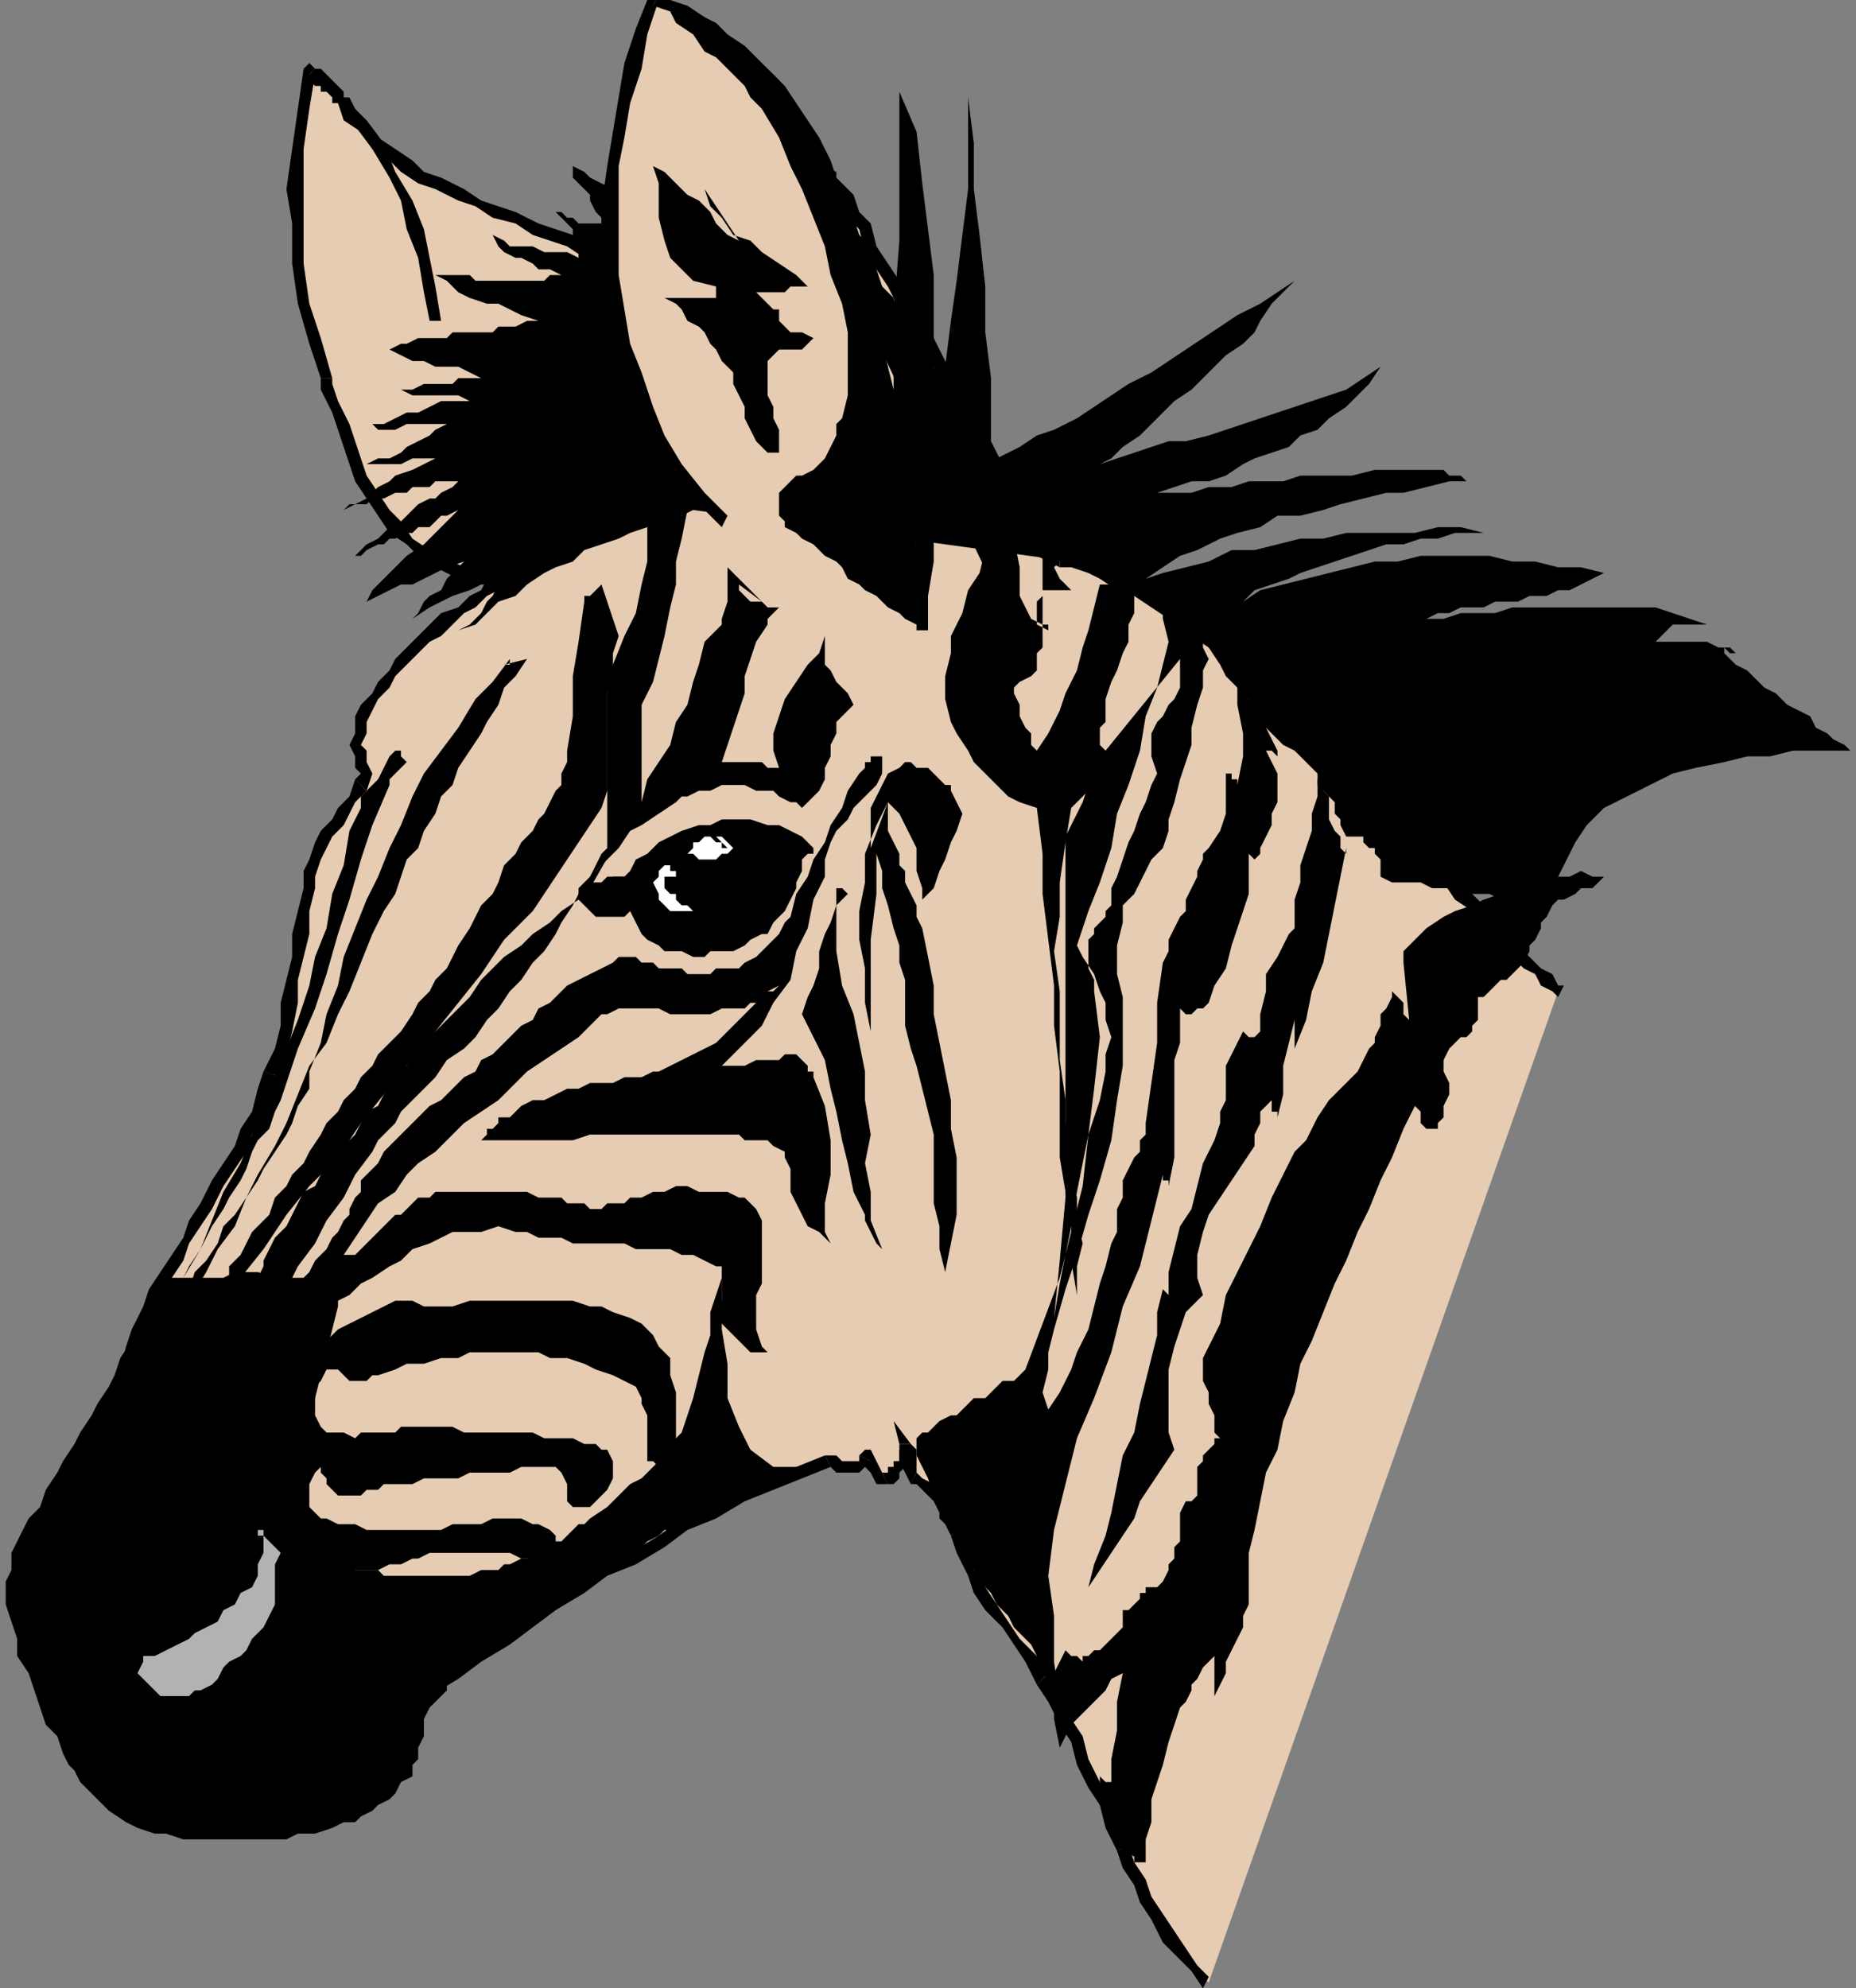 <?xml version="1.0" encoding="UTF-8" standalone="no"?>
<svg
   xmlns:dc="http://purl.org/dc/elements/1.1/"
   xmlns:cc="http://creativecommons.org/ns#"
   xmlns:rdf="http://www.w3.org/1999/02/22-rdf-syntax-ns#"
   xmlns:svg="http://www.w3.org/2000/svg"
   xmlns="http://www.w3.org/2000/svg"
   xmlns:sodipodi="http://sodipodi.sourceforge.net/DTD/sodipodi-0.dtd"
   xmlns:inkscape="http://www.inkscape.org/namespaces/inkscape"
   version="1.0"
   width="85.725mm"
   height="91.81mm"
   id="svg115"
   sodipodi:docname="ZEBRA005.WMF">
  <rect width="100%" height="100%" fill="#808080" stroke="none"/>
  <sodipodi:namedview
     pagecolor="#ffffff"
     bordercolor="#666666"
     borderopacity="1"
     objecttolerance="10"
     gridtolerance="10"
     guidetolerance="10"
     inkscape:pageopacity="0"
     inkscape:pageshadow="2"
     inkscape:window-width="640"
     inkscape:window-height="480"
     id="namedview117" />
  <defs
     id="defs3">
    <pattern
       id="WMFhbasepattern"
       patternUnits="userSpaceOnUse"
       width="6"
       height="6"
       x="0"
       y="0" />
  </defs>
  <path
     style="fill:#e5ccb2;fill-rule:evenodd;fill-opacity:1;stroke:none;"
     d="  M 211,346   L 208,343   L 206,341   L 204,338   L 202,335   L 200,332   L 199,329   L 197,326   L 196,323   L 194,319   L 193,315   L 191,311   L 189,308   L 188,304   L 186,300   L 184,297   L 182,293   L 180,290   L 178,287   L 175,283   L 173,280   L 171,277   L 169,274   L 168,271   L 166,268   L 166,266   L 165,265   L 165,263   L 164,262   L 163,261   L 162,259   L 161,258   L 160,258   L 159,257   L 159,255   L 158,254   L 158,252   L 158,253   L 158,254   L 157,255   L 157,256   L 157,257   L 156,257   L 155,258   L 154,258   L 153,258   L 153,257   L 152,256   L 151,254   L 150,256   L 149,256   L 148,256   L 148,256   L 147,256   L 146,255   L 145,255   L 144,255   L 139,257   L 134,259   L 129,262   L 125,264   L 120,266   L 115,269   L 111,272   L 106,274   L 101,277   L 97,280   L 92,283   L 88,286   L 84,289   L 79,292   L 75,296   L 70,299   L 68,296   L 66,293   L 64,290   L 63,287   L 61,284   L 59,281   L 57,278   L 54,275   L 53,274   L 52,273   L 50,272   L 49,271   L 48,270   L 46,269   L 45,268   L 43,268   L 42,267   L 40,266   L 39,265   L 37,265   L 36,264   L 34,263   L 33,262   L 31,261   L 29,259   L 27,257   L 25,254   L 23,251   L 22,249   L 21,246   L 21,242   L 22,239   L 23,236   L 24,232   L 26,229   L 27,226   L 29,222   L 31,219   L 33,216   L 34,213   L 36,210   L 38,207   L 40,204   L 42,201   L 43,198   L 45,194   L 46,191   L 48,187   L 49,183   L 50,179   L 51,175   L 51,171   L 52,167   L 53,163   L 53,159   L 54,155   L 54,152   L 55,150   L 56,148   L 57,146   L 59,143   L 60,141   L 62,139   L 63,137   L 64,135   L 63,133   L 63,132   L 62,130   L 63,128   L 63,126   L 64,124   L 66,122   L 67,120   L 69,118   L 70,116   L 72,114   L 74,112   L 76,110   L 78,108   L 80,107   L 82,105   L 84,104   L 86,102   L 88,101   L 84,101   L 80,100   L 77,98   L 74,96   L 71,94   L 69,92   L 67,89   L 65,86   L 63,83   L 62,80   L 61,77   L 60,75   L 59,72   L 58,70   L 57,68   L 57,66   L 55,59   L 53,53   L 52,46   L 52,39   L 51,33   L 52,26   L 53,19   L 54,12   L 55,13   L 56,14   L 56,14   L 57,15   L 58,15   L 58,16   L 59,17   L 60,17   L 61,20   L 63,22   L 66,25   L 68,27   L 71,29   L 74,31   L 77,32   L 80,34   L 83,35   L 87,37   L 90,38   L 93,40   L 96,41   L 100,42   L 102,44   L 105,45   L 106,45   L 107,44   L 109,43   L 111,42   L 114,41   L 117,39   L 120,38   L 124,36   L 127,35   L 131,33   L 134,32   L 137,31   L 140,31   L 142,30   L 144,30   L 145,31   L 146,32   L 147,33   L 148,35   L 149,37   L 151,40   L 152,43   L 154,46   L 156,50   L 158,54   L 161,58   L 163,62   L 165,66   L 167,70   L 170,74   L 172,77   L 174,81   L 176,84   L 177,87   L 178,90   L 179,92   L 181,94   L 182,96   L 183,97   L 185,98   L 187,98   L 190,99   L 193,100   L 196,102   L 199,103   L 202,105   L 205,107   L 208,110   L 211,112   L 215,115   L 218,118   L 221,121   L 225,124   L 228,127   L 231,131   L 235,134   L 238,137   L 241,140   L 244,144   L 247,147   L 250,150   L 253,153   L 255,156   L 258,159   L 260,161   L 263,164   L 265,166   L 267,168   L 268,170   L 270,171   L 271,172   L 272,173   L 211,346  z "
     id="path5" />
  <path
     style="fill:#000000;fill-rule:nonzero;fill-opacity:1;stroke:none;"
     d="  M 195,323   L 195,323   L 196,326   L 198,329   L 199,332   L 201,335   L 203,339   L 205,341   L 208,344   L 210,347   L 211,345   L 209,343   L 207,340   L 205,337   L 203,334   L 201,331   L 200,328   L 198,325   L 197,322   L 197,322  z "
     id="path7" />
  <path
     style="fill:#000000;fill-rule:nonzero;fill-opacity:1;stroke:none;"
     d="  M 181,294   L 181,294   L 183,297   L 185,301   L 187,304   L 188,308   L 190,312   L 192,315   L 193,319   L 195,323   L 197,322   L 195,318   L 193,315   L 192,311   L 190,307   L 189,303   L 187,300   L 185,296   L 183,292   L 183,292  z "
     id="path9" />
  <path
     style="fill:#000000;fill-rule:nonzero;fill-opacity:1;stroke:none;"
     d="  M 166,268   L 166,268   L 167,271   L 169,275   L 170,278   L 172,281   L 175,284   L 177,287   L 179,290   L 181,294   L 183,292   L 181,289   L 178,286   L 176,283   L 174,280   L 172,277   L 170,274   L 169,270   L 167,267   L 167,267  z "
     id="path11" />
  <path
     style="fill:#000000;fill-rule:nonzero;fill-opacity:1;stroke:none;"
     d="  M 159,259   L 159,259   L 160,259   L 161,260   L 162,261   L 163,262   L 164,264   L 164,265   L 165,266   L 166,268   L 167,267   L 167,266   L 166,264   L 166,263   L 165,261   L 164,260   L 163,259   L 161,258   L 160,257   L 160,257  z "
     id="path13" />
  <path
     style="fill:#000000;fill-rule:nonzero;fill-opacity:1;stroke:none;"
     d="  M 159,252   L 157,253   L 157,254   L 157,255   L 158,257   L 159,259   L 160,257   L 160,256   L 160,255   L 160,253   L 159,252   L 157,252   L 159,252   L 156,248   L 157,252  z "
     id="path15" />
  <path
     style="fill:#000000;fill-rule:nonzero;fill-opacity:1;stroke:none;"
     d="  M 155,259   L 155,259   L 156,259   L 157,258   L 157,257   L 158,256   L 158,255   L 159,254   L 159,253   L 159,252   L 157,252   L 157,253   L 157,254   L 157,255   L 156,255   L 156,256   L 155,256   L 155,257   L 154,257   L 154,257  z "
     id="path17" />
  <path
     style="fill:#000000;fill-rule:nonzero;fill-opacity:1;stroke:none;"
     d="  M 152,255   L 151,255   L 151,256   L 152,257   L 153,259   L 155,259   L 154,257   L 154,257   L 154,257   L 153,255   L 152,253   L 150,254   L 152,253   L 151,253   L 150,254  z "
     id="path19" />
  <path
     style="fill:#000000;fill-rule:nonzero;fill-opacity:1;stroke:none;"
     d="  M 145,256   L 145,256   L 145,256   L 145,256   L 146,257   L 147,257   L 148,257   L 150,257   L 151,256   L 152,255   L 150,254   L 150,255   L 149,255   L 148,255   L 148,255   L 147,255   L 146,254   L 145,254   L 144,254   L 144,254  z "
     id="path21" />
  <path
     style="fill:#000000;fill-rule:nonzero;fill-opacity:1;stroke:none;"
     d="  M 69,299   L 71,299   L 75,296   L 80,293   L 84,290   L 89,287   L 93,284   L 97,281   L 102,278   L 106,275   L 111,273   L 116,270   L 120,267   L 125,265   L 130,262   L 135,260   L 140,258   L 145,256   L 144,254   L 139,256   L 134,258   L 129,261   L 124,263   L 119,265   L 115,268   L 110,271   L 106,273   L 101,276   L 96,279   L 92,282   L 87,285   L 83,288   L 78,292   L 74,295   L 70,298   L 71,298   L 69,299   L 70,300   L 71,299  z "
     id="path23" />
  <path
     style="fill:#000000;fill-rule:nonzero;fill-opacity:1;stroke:none;"
     d="  M 54,276   L 54,276   L 56,278   L 58,281   L 60,284   L 62,287   L 63,290   L 65,294   L 67,297   L 69,299   L 71,298   L 69,295   L 67,292   L 65,289   L 63,286   L 62,283   L 60,280   L 57,277   L 55,274   L 55,274  z "
     id="path25" />
  <path
     style="fill:#000000;fill-rule:nonzero;fill-opacity:1;stroke:none;"
     d="  M 31,262   L 31,262   L 32,263   L 33,264   L 35,265   L 36,266   L 38,266   L 39,267   L 41,268   L 43,269   L 44,269   L 46,270   L 47,271   L 48,272   L 50,273   L 51,273   L 52,275   L 54,276   L 55,274   L 54,273   L 52,272   L 51,271   L 50,270   L 48,269   L 47,268   L 45,267   L 44,267   L 42,266   L 40,265   L 39,265   L 37,264   L 36,263   L 35,262   L 33,261   L 32,260   L 32,260  z "
     id="path27" />
  <path
     style="fill:#000000;fill-rule:nonzero;fill-opacity:1;stroke:none;"
     d="  M 21,239   L 21,239   L 20,242   L 20,246   L 21,249   L 22,252   L 24,255   L 26,257   L 28,260   L 31,262   L 32,260   L 29,258   L 27,256   L 25,253   L 24,251   L 23,248   L 22,246   L 22,242   L 23,239   L 23,239  z "
     id="path29" />
  <path
     style="fill:#000000;fill-rule:nonzero;fill-opacity:1;stroke:none;"
     d="  M 46,187   L 46,187   L 45,190   L 44,194   L 42,197   L 41,200   L 39,203   L 37,206   L 35,210   L 33,213   L 32,216   L 30,219   L 28,222   L 26,225   L 25,228   L 23,232   L 22,235   L 21,239   L 23,239   L 24,236   L 25,233   L 27,229   L 28,226   L 30,223   L 32,220   L 33,217   L 35,214   L 37,211   L 39,207   L 41,204   L 43,201   L 44,198   L 46,195   L 47,191   L 49,188   L 49,188  z "
     id="path31" />
  <path
     style="fill:#000000;fill-rule:nonzero;fill-opacity:1;stroke:none;"
     d="  M 53,155   L 53,155   L 52,159   L 51,163   L 51,167   L 50,171   L 49,175   L 49,179   L 48,183   L 46,187   L 49,188   L 50,184   L 51,180   L 52,175   L 52,171   L 53,167   L 54,163   L 54,159   L 55,155   L 55,155  z "
     id="path33" />
  <path
     style="fill:#000000;fill-rule:nonzero;fill-opacity:1;stroke:none;"
     d="  M 62,136   L 62,136   L 61,139   L 59,141   L 58,143   L 56,145   L 55,147   L 54,150   L 53,152   L 53,155   L 55,155   L 55,153   L 56,150   L 57,148   L 58,146   L 60,144   L 61,142   L 62,140   L 64,138   L 64,138  z "
     id="path35" />
  <path
     style="fill:#000000;fill-rule:nonzero;fill-opacity:1;stroke:none;"
     d="  M 61,130   L 61,130   L 62,132   L 62,134   L 63,135   L 62,136   L 64,138   L 65,135   L 64,133   L 64,131   L 63,130   L 63,130  z "
     id="path37" />
  <path
     style="fill:#000000;fill-rule:nonzero;fill-opacity:1;stroke:none;"
     d="  M 88,102   L 87,100   L 85,101   L 84,103   L 82,104   L 80,106   L 77,107   L 75,109   L 73,111   L 71,113   L 69,115   L 68,117   L 66,119   L 65,121   L 63,123   L 62,125   L 62,128   L 61,130   L 63,130   L 64,128   L 64,126   L 65,124   L 66,122   L 68,120   L 69,118   L 71,116   L 73,114   L 75,112   L 77,111   L 79,109   L 81,107   L 83,106   L 85,104   L 87,103   L 88,102   L 88,100   L 88,102   L 91,100   L 88,100  z "
     id="path39" />
  <path
     style="fill:#000000;fill-rule:nonzero;fill-opacity:1;stroke:none;"
     d="  M 56,66   L 56,66   L 56,68   L 57,70   L 58,72   L 59,75   L 60,78   L 61,81   L 62,84   L 64,87   L 66,90   L 68,93   L 71,95   L 73,97   L 76,99   L 80,101   L 84,102   L 88,102   L 88,100   L 84,100   L 81,99   L 77,97   L 75,96   L 72,94   L 70,91   L 68,89   L 66,86   L 64,83   L 63,80   L 62,77   L 61,74   L 60,72   L 59,70   L 58,67   L 58,66   L 58,66  z "
     id="path41" />
  <path
     style="fill:#000000;fill-rule:nonzero;fill-opacity:1;stroke:none;"
     d="  M 55,12   L 53,12   L 52,19   L 51,26   L 50,33   L 51,39   L 51,46   L 52,53   L 54,60   L 56,66   L 58,66   L 56,59   L 54,53   L 53,46   L 53,39   L 53,33   L 53,26   L 54,19   L 55,13   L 54,13   L 55,12   L 54,11   L 53,12  z "
     id="path43" />
  <path
     style="fill:#000000;fill-rule:nonzero;fill-opacity:1;stroke:none;"
     d="  M 61,17   L 60,17   L 60,16   L 59,15   L 59,15   L 58,14   L 57,13   L 57,13   L 56,12   L 55,12   L 54,13   L 54,14   L 55,15   L 56,15   L 56,16   L 57,16   L 58,17   L 58,18   L 59,18   L 59,18   L 61,17   L 60,17   L 60,17  z "
     id="path45" />
  <path
     style="fill:#000000;fill-rule:nonzero;fill-opacity:1;stroke:none;"
     d="  M 105,44   L 106,44   L 103,43   L 100,41   L 97,40   L 94,39   L 90,37   L 87,36   L 84,35   L 81,33   L 77,31   L 74,30   L 72,28   L 69,26   L 66,24   L 64,22   L 62,19   L 61,17   L 59,18   L 60,21   L 63,23   L 65,26   L 68,28   L 70,30   L 73,32   L 76,33   L 80,35   L 83,36   L 86,38   L 90,39   L 93,41   L 96,42   L 99,43   L 102,45   L 105,46   L 106,46  z "
     id="path47" />
  <path
     style="fill:#000000;fill-rule:nonzero;fill-opacity:1;stroke:none;"
     d="  M 146,30   L 146,30   L 144,29   L 142,29   L 140,29   L 137,30   L 133,31   L 130,32   L 127,34   L 123,35   L 120,37   L 116,38   L 113,40   L 110,41   L 108,42   L 106,43   L 105,44   L 105,44   L 106,46   L 106,46   L 107,45   L 109,44   L 111,43   L 114,42   L 117,40   L 120,39   L 124,37   L 127,36   L 131,34   L 134,33   L 137,32   L 140,32   L 142,31   L 144,31   L 144,32   L 144,32  z "
     id="path49" />
  <path
     style="fill:#000000;fill-rule:nonzero;fill-opacity:1;stroke:none;"
     d="  M 175,81   L 175,81   L 173,77   L 171,73   L 168,69   L 166,65   L 164,61   L 162,57   L 159,53   L 157,49   L 155,46   L 153,43   L 152,39   L 150,37   L 149,34   L 147,32   L 146,31   L 146,30   L 144,32   L 145,32   L 146,34   L 147,35   L 148,38   L 150,40   L 151,44   L 153,47   L 155,50   L 157,54   L 160,58   L 162,62   L 164,66   L 166,70   L 169,74   L 171,78   L 173,81   L 173,81  z "
     id="path51" />
  <path
     style="fill:#000000;fill-rule:nonzero;fill-opacity:1;stroke:none;"
     d="  M 185,97   L 185,97   L 184,96   L 183,96   L 181,94   L 180,92   L 179,89   L 178,87   L 177,84   L 175,81   L 173,81   L 175,84   L 176,87   L 177,90   L 178,93   L 180,95   L 181,97   L 183,98   L 185,99   L 185,99  z "
     id="path53" />
  <path
     style="fill:#000000;fill-rule:nonzero;fill-opacity:1;stroke:none;"
     d="  M 273,172   L 272,172   L 271,170   L 269,169   L 267,167   L 265,165   L 263,163   L 261,160   L 259,158   L 256,155   L 253,152   L 251,149   L 248,146   L 245,143   L 242,140   L 238,136   L 235,133   L 232,130   L 229,127   L 225,123   L 222,120   L 219,117   L 215,114   L 212,111   L 209,109   L 205,107   L 202,104   L 199,102   L 196,101   L 193,99   L 190,98   L 187,97   L 185,97   L 185,99   L 187,99   L 190,100   L 192,101   L 195,103   L 198,104   L 201,106   L 204,108   L 208,111   L 211,113   L 214,116   L 217,119   L 221,122   L 224,125   L 227,128   L 231,131   L 234,134   L 237,138   L 240,141   L 243,144   L 246,148   L 249,151   L 252,154   L 254,157   L 257,159   L 260,162   L 262,164   L 264,167   L 266,169   L 268,170   L 269,172   L 271,173   L 272,174  z "
     id="path55" />
  <path
     style="fill:#000000;fill-rule:evenodd;fill-opacity:1;stroke:none;"
     d="  M 121,89   L 119,90   L 116,91   L 113,92   L 110,93   L 108,94   L 105,95   L 102,96   L 100,98   L 97,99   L 95,100   L 92,102   L 90,104   L 87,105   L 85,107   L 83,109   L 80,110   L 82,109   L 83,108   L 84,107   L 85,105   L 86,104   L 87,102   L 88,101   L 89,100   L 87,101   L 84,102   L 82,103   L 79,104   L 77,105   L 75,106   L 72,108   L 70,110   L 72,108   L 73,107   L 74,105   L 75,104   L 77,103   L 78,101   L 79,100   L 81,98   L 78,99   L 76,100   L 74,101   L 72,102   L 70,102   L 68,103   L 66,104   L 64,105   L 65,103   L 67,101   L 69,99   L 71,97   L 74,95   L 76,93   L 78,91   L 80,89   L 78,90   L 77,90   L 76,91   L 75,92   L 73,92   L 72,93   L 71,93   L 69,94   L 68,94   L 67,95   L 66,95   L 64,96   L 63,97   L 62,97   L 60,98   L 59,99   L 60,98   L 62,97   L 63,96   L 64,95   L 66,94   L 67,93   L 68,92   L 70,91   L 71,90   L 72,89   L 73,88   L 75,87   L 76,87   L 77,86   L 79,85   L 80,84   L 79,84   L 77,84   L 76,84   L 75,85   L 74,85   L 72,85   L 71,86   L 70,86   L 69,86   L 67,87   L 66,87   L 65,87   L 64,88   L 63,88   L 61,88   L 60,89   L 62,88   L 64,87   L 66,85   L 68,84   L 69,83   L 72,82   L 74,81   L 76,80   L 74,80   L 73,80   L 72,80   L 70,81   L 69,81   L 67,81   L 66,81   L 64,81   L 66,80   L 68,80   L 70,79   L 71,78   L 73,77   L 75,76   L 76,75   L 78,74   L 76,74   L 74,74   L 73,74   L 71,74   L 69,75   L 68,75   L 66,75   L 65,74   L 67,74   L 69,73   L 71,72   L 73,72   L 75,71   L 77,70   L 80,70   L 82,70   L 80,69   L 79,69   L 78,69   L 76,69   L 75,69   L 73,69   L 72,69   L 70,68   L 72,68   L 74,67   L 75,67   L 77,67   L 79,67   L 80,66   L 82,66   L 84,66   L 82,65   L 80,64   L 78,64   L 76,64   L 74,63   L 72,63   L 70,62   L 68,61   L 70,60   L 71,60   L 73,59   L 74,59   L 76,59   L 78,59   L 79,58   L 81,58   L 82,58   L 84,58   L 86,58   L 87,57   L 89,57   L 90,57   L 92,56   L 94,56   L 91,55   L 89,54   L 87,53   L 85,53   L 82,52   L 80,51   L 78,49   L 76,48   L 78,48   L 79,48   L 80,48   L 82,48   L 83,49   L 84,49   L 86,49   L 87,49   L 88,49   L 90,49   L 91,49   L 92,49   L 94,49   L 95,49   L 96,48   L 98,48   L 96,47   L 94,47   L 93,46   L 91,45   L 90,45   L 88,44   L 87,43   L 86,41   L 88,42   L 89,43   L 91,43   L 93,43   L 95,44   L 97,44   L 99,44   L 101,45   L 101,44   L 101,42   L 100,41   L 100,40   L 99,39   L 98,38   L 97,37   L 96,37   L 97,37   L 98,37   L 99,38   L 100,38   L 101,39   L 103,39   L 104,39   L 105,39   L 105,38   L 104,37   L 103,35   L 103,34   L 102,33   L 101,32   L 100,31   L 100,29   L 102,30   L 103,31   L 105,32   L 107,33   L 109,34   L 111,34   L 112,35   L 114,34   L 115,34   L 115,33   L 115,31   L 115,30   L 115,28   L 114,26   L 114,25   L 115,23   L 117,24   L 119,26   L 121,27   L 124,29   L 126,30   L 128,32   L 130,34   L 132,35   L 134,37   L 136,39   L 137,41   L 139,43   L 141,45   L 142,48   L 144,50   L 145,52   L 143,47   L 142,42   L 140,37   L 139,32   L 138,27   L 136,22   L 135,17   L 134,12   L 137,15   L 139,18   L 141,21   L 143,24   L 145,28   L 146,31   L 147,35   L 148,38   L 149,42   L 150,46   L 151,49   L 152,53   L 153,57   L 154,61   L 155,64   L 156,68   L 156,55   L 157,42   L 157,29   L 157,16   L 160,23   L 161,32   L 162,40   L 163,48   L 163,56   L 163,64   L 163,72   L 163,80   L 164,72   L 165,64   L 166,56   L 167,49   L 168,41   L 169,33   L 169,25   L 169,17   L 170,25   L 170,33   L 171,41   L 172,50   L 172,58   L 173,66   L 173,75   L 173,83   L 172,82   L 173,81   L 173,80   L 174,80   L 178,78   L 181,76   L 184,75   L 188,73   L 191,71   L 194,69   L 197,67   L 201,65   L 204,63   L 207,61   L 210,59   L 213,57   L 216,55   L 220,53   L 223,51   L 226,49   L 224,51   L 222,53   L 220,56   L 219,58   L 217,60   L 214,62   L 212,64   L 210,66   L 208,68   L 205,70   L 203,72   L 201,74   L 199,76   L 196,78   L 194,80   L 192,81   L 195,80   L 198,79   L 201,78   L 204,77   L 207,77   L 211,76   L 214,75   L 217,74   L 220,73   L 223,72   L 226,71   L 229,70   L 232,69   L 235,68   L 238,66   L 241,64   L 239,67   L 237,69   L 235,71   L 232,73   L 230,75   L 227,76   L 225,78   L 222,79   L 219,80   L 217,81   L 214,83   L 211,84   L 208,84   L 205,85   L 202,86   L 199,87   L 202,86   L 205,86   L 208,86   L 211,85   L 215,85   L 218,84   L 221,84   L 224,84   L 227,83   L 230,83   L 233,83   L 236,83   L 240,82   L 243,82   L 246,82   L 249,82   L 250,82   L 251,82   L 252,82   L 253,83   L 254,83   L 254,83   L 255,83   L 256,84   L 253,84   L 249,85   L 245,86   L 242,86   L 238,87   L 234,88   L 231,89   L 227,90   L 223,90   L 220,92   L 216,93   L 213,94   L 209,96   L 206,97   L 203,99   L 200,101   L 203,100   L 207,99   L 211,98   L 215,96   L 219,96   L 223,95   L 227,94   L 231,94   L 235,93   L 239,93   L 243,93   L 247,93   L 251,92   L 255,92   L 259,93   L 263,93   L 260,93   L 257,93   L 254,93   L 251,94   L 248,94   L 245,95   L 242,95   L 239,96   L 236,97   L 233,98   L 230,99   L 227,100   L 225,101   L 222,102   L 219,103   L 217,105   L 220,103   L 224,102   L 228,101   L 232,100   L 236,99   L 240,98   L 244,98   L 248,97   L 252,97   L 256,97   L 260,97   L 264,98   L 268,98   L 272,99   L 276,99   L 280,100   L 278,101   L 276,102   L 274,103   L 272,103   L 270,104   L 269,104   L 267,104   L 265,105   L 263,105   L 261,105   L 259,106   L 257,106   L 255,106   L 253,107   L 251,107   L 249,108   L 252,108   L 255,107   L 258,107   L 261,107   L 264,106   L 267,106   L 271,106   L 274,106   L 277,106   L 280,106   L 283,106   L 286,106   L 289,106   L 292,107   L 295,108   L 298,109   L 296,109   L 295,109   L 294,109   L 293,109   L 292,109   L 291,110   L 290,111   L 289,112   L 291,112   L 293,112   L 295,112   L 296,112   L 298,112   L 300,113   L 302,113   L 303,114   L 302,114   L 301,113   L 301,113   L 301,114   L 302,115   L 302,115   L 303,116   L 305,117   L 306,118   L 308,120   L 310,121   L 312,123   L 314,124   L 316,125   L 317,127   L 319,128   L 320,129   L 322,130   L 323,131   L 323,131   L 323,131   L 321,131   L 319,131   L 316,131   L 313,131   L 309,132   L 305,132   L 301,133   L 296,134   L 292,135   L 288,137   L 284,139   L 280,141   L 277,144   L 275,147   L 273,151   L 272,153   L 271,154   L 270,155   L 268,156   L 266,156   L 264,157   L 262,157   L 260,156   L 257,156   L 255,156   L 253,155   L 250,155   L 248,154   L 245,154   L 243,154   L 241,153   L 241,152   L 241,151   L 241,150   L 240,149   L 240,148   L 239,148   L 238,147   L 238,146   L 237,146   L 236,146   L 235,146   L 235,146   L 234,144   L 234,143   L 233,142   L 233,140   L 232,139   L 231,138   L 230,137   L 230,135   L 229,134   L 228,133   L 227,132   L 226,131   L 224,130   L 223,129   L 222,128   L 221,127   L 219,125   L 218,122   L 216,120   L 214,118   L 213,116   L 211,113   L 209,111   L 207,109   L 206,108   L 205,107   L 204,107   L 203,106   L 202,105   L 201,104   L 199,103   L 198,103   L 197,102   L 195,102   L 194,101   L 193,100   L 191,100   L 190,99   L 189,99   L 187,98   L 121,89  z "
     id="path57" />
  <path
     style="fill:#000000;fill-rule:nonzero;fill-opacity:1;stroke:none;"
     d="  M 77,56   L 76,50   L 75,45   L 74,40   L 72,35   L 69,30   L 67,25   L 64,21   L 60,17   L 59,18   L 62,22   L 65,26   L 68,31   L 70,35   L 71,40   L 73,45   L 74,51   L 75,56  z "
     id="path59" />
  <path
     style="fill:#000000;fill-rule:evenodd;fill-opacity:1;stroke:none;"
     d="  M 108,154   L 110,152   L 111,150   L 113,149   L 115,147   L 117,146   L 119,145   L 122,144   L 124,144   L 126,143   L 129,143   L 131,143   L 134,144   L 136,144   L 138,145   L 140,146   L 142,148   L 142,148   L 142,149   L 141,149   L 140,150   L 140,152   L 139,154   L 139,155   L 138,157   L 137,159   L 136,160   L 135,161   L 134,163   L 133,163   L 131,164   L 130,165   L 128,166   L 126,166   L 124,166   L 123,167   L 121,167   L 119,166   L 118,166   L 116,166   L 115,165   L 113,164   L 112,163   L 111,161   L 110,159   L 109,160   L 108,160   L 106,160   L 105,160   L 104,160   L 103,159   L 102,158   L 101,157   L 101,156   L 101,155   L 102,154   L 103,154   L 105,154   L 106,153   L 108,153   L 109,153   L 109,153   L 109,153   L 108,154   L 108,154  z "
     id="path61" />
  <path
     style="fill:#000000;fill-rule:evenodd;fill-opacity:1;stroke:none;"
     d="  M 129,102   L 129,103   L 130,104   L 131,105   L 133,105   L 134,106   L 136,106   L 137,106   L 138,106   L 137,106   L 137,106   L 136,106   L 135,107   L 135,107   L 134,108   L 134,109   L 134,109   L 132,112   L 131,115   L 130,118   L 130,121   L 129,124   L 128,127   L 127,130   L 126,133   L 128,133   L 129,133   L 130,133   L 131,133   L 133,133   L 134,134   L 135,134   L 136,134   L 135,131   L 135,128   L 136,125   L 137,122   L 139,119   L 141,116   L 143,114   L 144,111   L 144,113   L 144,114   L 144,116   L 145,117   L 146,119   L 147,120   L 148,121   L 149,123   L 149,123   L 148,124   L 147,125   L 146,126   L 146,128   L 145,130   L 145,132   L 144,134   L 144,136   L 143,138   L 142,139   L 140,141   L 139,140   L 138,140   L 136,139   L 135,138   L 133,138   L 132,138   L 130,137   L 129,137   L 127,137   L 126,137   L 124,138   L 123,138   L 122,138   L 120,139   L 119,139   L 118,140   L 115,142   L 112,144   L 110,145   L 108,148   L 106,150   L 104,152   L 102,155   L 101,157   L 101,156   L 102,154   L 103,153   L 104,151   L 105,149   L 106,148   L 106,146   L 106,144   L 106,140   L 106,135   L 106,130   L 106,125   L 106,121   L 107,116   L 109,111   L 111,107   L 112,102   L 113,98   L 113,93   L 113,88   L 113,88   L 114,89   L 115,89   L 116,90   L 117,90   L 118,90   L 119,90   L 120,89   L 119,94   L 118,98   L 118,102   L 117,106   L 116,111   L 115,115   L 114,119   L 112,123   L 112,127   L 112,131   L 112,136   L 112,140   L 113,136   L 115,133   L 117,130   L 118,126   L 120,123   L 121,119   L 122,116   L 123,112   L 124,111   L 125,110   L 126,109   L 126,108   L 127,105   L 127,102   L 127,99   L 127,96   L 127,97   L 127,99   L 128,100   L 129,101   L 130,102   L 131,103   L 132,104   L 133,105   L 129,102  z "
     id="path63" />
  <path
     style="fill:#000000;fill-rule:evenodd;fill-opacity:1;stroke:none;"
     d="  M 106,127   L 106,131   L 106,135   L 106,138   L 105,141   L 101,147   L 97,153   L 93,159   L 88,164   L 84,170   L 80,175   L 76,180   L 71,186   L 67,191   L 63,196   L 59,202   L 54,207   L 50,212   L 46,218   L 42,223   L 38,229   L 38,227   L 39,224   L 40,223   L 40,221   L 42,219   L 43,217   L 44,215   L 45,214   L 47,212   L 48,209   L 50,207   L 51,205   L 53,203   L 54,201   L 56,198   L 57,196   L 59,194   L 60,192   L 62,190   L 63,188   L 65,186   L 66,184   L 68,182   L 70,180   L 72,177   L 73,175   L 75,173   L 76,171   L 78,169   L 79,167   L 80,165   L 82,162   L 83,160   L 84,158   L 86,156   L 87,154   L 88,151   L 90,149   L 91,147   L 93,145   L 94,143   L 95,142   L 96,140   L 97,138   L 98,137   L 98,135   L 99,133   L 99,131   L 100,125   L 100,118   L 101,112   L 102,105   L 102,104   L 103,104   L 104,103   L 105,102   L 106,105   L 107,108   L 108,111   L 107,114   L 107,118   L 106,121   L 106,124   L 106,127  z "
     id="path65" />
  <path
     style="fill:#000000;fill-rule:evenodd;fill-opacity:1;stroke:none;"
     d="  M 103,155   L 101,157   L 98,159   L 96,161   L 93,163   L 91,165   L 88,167   L 86,169   L 84,171   L 82,174   L 80,176   L 78,178   L 75,181   L 73,183   L 71,186   L 69,188   L 67,191   L 66,193   L 64,194   L 63,196   L 62,198   L 60,200   L 59,201   L 57,203   L 56,205   L 55,207   L 53,208   L 52,210   L 51,212   L 50,214   L 48,216   L 47,218   L 46,220   L 46,221   L 45,223   L 44,225   L 44,226   L 43,228   L 43,230   L 42,231   L 42,233   L 43,233   L 43,234   L 43,234   L 44,233   L 45,233   L 45,233   L 46,233   L 46,233   L 48,229   L 50,225   L 52,221   L 55,217   L 57,213   L 60,209   L 62,205   L 65,201   L 66,199   L 68,197   L 69,196   L 70,194   L 72,192   L 73,191   L 75,189   L 76,188   L 78,185   L 81,183   L 83,181   L 85,178   L 87,176   L 89,173   L 91,171   L 93,168   L 95,166   L 97,163   L 98,161   L 100,158   L 101,156   L 103,153   L 105,151   L 107,148   L 103,155  z "
     id="path67" />
  <path
     style="fill:#000000;fill-rule:evenodd;fill-opacity:1;stroke:none;"
     d="  M 154,132   L 154,132   L 153,132   L 152,132   L 152,133   L 151,133   L 151,134   L 151,134   L 150,135   L 148,138   L 147,141   L 145,144   L 144,147   L 142,150   L 141,153   L 139,156   L 138,160   L 137,161   L 136,163   L 135,164   L 134,165   L 133,166   L 132,167   L 130,168   L 129,169   L 127,169   L 125,169   L 124,170   L 122,170   L 120,170   L 119,169   L 117,169   L 115,169   L 114,168   L 113,168   L 112,168   L 111,167   L 110,167   L 109,167   L 108,167   L 107,168   L 105,169   L 103,170   L 101,171   L 99,172   L 98,173   L 96,175   L 94,176   L 93,178   L 91,179   L 89,181   L 88,182   L 86,184   L 84,185   L 83,187   L 81,188   L 79,190   L 77,192   L 75,193   L 73,195   L 71,197   L 69,199   L 67,201   L 66,203   L 64,205   L 63,206   L 63,208   L 62,209   L 61,211   L 61,212   L 60,213   L 59,215   L 58,216   L 57,218   L 55,220   L 54,222   L 52,224   L 51,226   L 50,228   L 49,230   L 48,232   L 49,232   L 50,232   L 51,232   L 51,232   L 52,231   L 53,231   L 54,230   L 54,230   L 56,229   L 59,227   L 61,226   L 63,224   L 65,223   L 68,221   L 70,220   L 72,218   L 75,217   L 77,216   L 79,215   L 82,215   L 84,215   L 87,214   L 90,215   L 92,215   L 94,216   L 96,216   L 98,216   L 100,217   L 103,217   L 105,217   L 107,217   L 109,217   L 111,218   L 113,218   L 115,218   L 117,218   L 119,219   L 121,219   L 123,220   L 125,221   L 126,221   L 126,222   L 126,222   L 126,223   L 126,225   L 126,227   L 125,229   L 126,231   L 127,232   L 128,233   L 129,234   L 130,235   L 131,236   L 133,236   L 134,236   L 136,236   L 135,236   L 134,236   L 133,235   L 133,235   L 132,232   L 132,229   L 132,226   L 133,224   L 133,221   L 133,218   L 133,215   L 133,213   L 132,211   L 131,210   L 130,209   L 129,209   L 127,208   L 125,208   L 124,208   L 122,208   L 120,207   L 119,207   L 118,207   L 116,208   L 115,208   L 114,208   L 112,209   L 111,209   L 110,209   L 109,210   L 107,210   L 106,210   L 105,211   L 103,211   L 102,210   L 101,210   L 99,210   L 98,209   L 96,209   L 95,209   L 94,209   L 92,208   L 91,208   L 90,208   L 88,208   L 87,208   L 85,208   L 84,208   L 83,208   L 81,208   L 80,208   L 79,208   L 77,208   L 76,208   L 75,209   L 73,209   L 72,210   L 71,211   L 70,212   L 69,212   L 68,213   L 67,214   L 66,215   L 65,216   L 64,217   L 63,218   L 62,219   L 60,219   L 62,216   L 64,213   L 66,210   L 69,208   L 71,205   L 73,203   L 76,201   L 79,198   L 81,196   L 84,194   L 87,192   L 90,189   L 92,187   L 95,185   L 98,183   L 101,181   L 102,180   L 103,179   L 104,178   L 105,177   L 106,177   L 108,176   L 109,176   L 110,176   L 112,176   L 115,176   L 117,177   L 119,177   L 121,177   L 124,177   L 126,176   L 128,176   L 129,176   L 130,176   L 131,175   L 132,175   L 133,174   L 134,173   L 135,173   L 136,172   L 134,173   L 132,175   L 130,177   L 129,178   L 127,180   L 125,182   L 123,183   L 121,184   L 119,185   L 117,186   L 115,187   L 114,187   L 112,188   L 109,188   L 107,189   L 105,189   L 103,189   L 101,190   L 99,190   L 97,191   L 95,192   L 93,192   L 91,193   L 90,194   L 89,195   L 88,195   L 87,195   L 87,196   L 86,197   L 85,197   L 85,198   L 84,199   L 87,199   L 90,199   L 92,199   L 95,199   L 98,199   L 100,199   L 103,198   L 106,198   L 108,198   L 111,198   L 114,198   L 116,198   L 119,198   L 122,198   L 124,198   L 127,198   L 129,198   L 130,199   L 132,199   L 134,199   L 135,200   L 137,201   L 137,202   L 138,204   L 138,206   L 138,208   L 139,210   L 140,212   L 141,214   L 143,215   L 145,217   L 146,219   L 145,217   L 144,215   L 144,212   L 144,210   L 145,205   L 145,199   L 144,193   L 142,188   L 142,187   L 141,187   L 141,186   L 140,185   L 140,185   L 139,184   L 138,184   L 137,184   L 136,185   L 134,185   L 133,185   L 132,185   L 130,186   L 129,186   L 128,186   L 126,186   L 130,182   L 133,179   L 135,175   L 138,171   L 139,166   L 141,162   L 142,157   L 144,153   L 144,150   L 145,147   L 146,145   L 148,143   L 149,141   L 151,139   L 153,137   L 154,135   L 154,132  z "
     id="path69" />
  <path
     style="fill:#000000;fill-rule:evenodd;fill-opacity:1;stroke:none;"
     d="  M 148,156   L 146,158   L 145,161   L 144,163   L 143,166   L 143,169   L 142,172   L 141,174   L 140,177   L 142,181   L 144,185   L 145,190   L 146,194   L 147,199   L 148,203   L 149,208   L 151,212   L 151,213   L 152,215   L 153,217   L 154,218   L 152,213   L 152,208   L 151,203   L 152,198   L 151,192   L 151,187   L 150,182   L 149,177   L 147,172   L 146,166   L 146,161   L 146,155   L 147,155   L 147,155   L 148,156   L 148,156  z "
     id="path71" />
  <path
     style="fill:#000000;fill-rule:evenodd;fill-opacity:1;stroke:none;"
     d="  M 155,140   L 153,144   L 151,149   L 151,154   L 150,159   L 150,164   L 151,169   L 151,175   L 152,180   L 152,172   L 152,164   L 153,156   L 153,149   L 154,152   L 154,155   L 155,158   L 156,162   L 157,165   L 157,168   L 158,171   L 158,175   L 158,179   L 159,183   L 160,186   L 161,190   L 162,194   L 163,198   L 163,202   L 163,206   L 163,210   L 164,214   L 164,218   L 165,222   L 166,217   L 167,212   L 167,207   L 167,202   L 166,197   L 166,192   L 165,187   L 164,182   L 163,177   L 163,172   L 162,167   L 161,162   L 160,160   L 160,158   L 159,156   L 158,154   L 158,152   L 157,151   L 157,149   L 156,147   L 155,145   L 155,144   L 155,142   L 155,140   L 157,142   L 158,144   L 159,146   L 160,148   L 160,150   L 160,152   L 161,155   L 161,157   L 163,155   L 164,152   L 165,150   L 166,147   L 167,145   L 168,142   L 167,140   L 166,138   L 166,137   L 165,137   L 164,136   L 163,135   L 162,134   L 160,134   L 159,133   L 158,133   L 157,134   L 155,135   L 154,137   L 153,139   L 152,141   L 152,144   L 152,146   L 152,148   L 155,140  z "
     id="path73" />
  <path
     style="fill:#000000;fill-rule:evenodd;fill-opacity:1;stroke:none;"
     d="  M 54,235   L 57,234   L 59,232   L 61,231   L 63,230   L 65,229   L 67,228   L 69,227   L 72,227   L 74,228   L 77,228   L 79,228   L 82,227   L 85,227   L 87,227   L 90,227   L 92,227   L 95,227   L 97,227   L 100,227   L 103,228   L 105,228   L 107,229   L 110,230   L 112,231   L 114,233   L 115,235   L 117,237   L 117,240   L 118,243   L 118,246   L 118,249   L 118,251   L 118,252   L 119,253   L 119,254   L 119,255   L 118,255   L 118,255   L 117,256   L 116,256   L 115,256   L 115,256   L 114,255   L 113,255   L 113,253   L 113,251   L 113,249   L 113,247   L 112,245   L 112,244   L 111,242   L 109,241   L 107,240   L 104,239   L 102,238   L 99,237   L 96,237   L 94,236   L 91,236   L 88,236   L 85,236   L 82,236   L 80,237   L 77,237   L 74,238   L 71,238   L 69,239   L 66,240   L 65,240   L 65,240   L 64,241   L 63,241   L 62,241   L 62,241   L 61,241   L 60,240   L 60,240   L 59,239   L 59,239   L 59,239   L 57,239   L 56,241   L 55,242   L 55,244   L 55,246   L 55,247   L 56,249   L 57,250   L 58,250   L 60,250   L 62,251   L 63,250   L 65,250   L 67,250   L 69,250   L 70,249   L 72,249   L 75,249   L 77,249   L 79,249   L 81,250   L 83,250   L 85,250   L 87,250   L 89,250   L 91,250   L 93,250   L 95,251   L 98,251   L 100,251   L 102,252   L 104,252   L 105,253   L 106,253   L 107,255   L 107,256   L 107,258   L 106,260   L 105,261   L 104,262   L 103,263   L 103,263   L 102,263   L 101,263   L 101,263   L 100,263   L 99,262   L 99,262   L 99,261   L 99,259   L 98,257   L 97,256   L 96,256   L 95,256   L 94,256   L 93,256   L 92,256   L 91,256   L 89,257   L 88,257   L 87,257   L 85,257   L 83,257   L 82,257   L 80,258   L 78,258   L 77,258   L 75,258   L 74,258   L 72,259   L 71,259   L 69,259   L 67,259   L 66,260   L 64,260   L 63,261   L 62,261   L 60,261   L 59,261   L 58,260   L 57,259   L 57,258   L 56,257   L 56,256   L 55,257   L 54,259   L 54,260   L 54,261   L 54,263   L 55,264   L 56,265   L 57,265   L 59,266   L 60,266   L 62,266   L 64,267   L 66,267   L 67,267   L 69,267   L 70,267   L 72,267   L 74,267   L 75,267   L 77,267   L 79,266   L 81,266   L 82,266   L 84,266   L 86,265   L 88,265   L 89,265   L 91,265   L 93,266   L 94,266   L 96,267   L 97,268   L 97,269   L 97,270   L 97,271   L 96,272   L 95,272   L 94,272   L 93,272   L 92,272   L 91,272   L 89,271   L 88,271   L 87,271   L 85,271   L 83,271   L 81,271   L 79,271   L 77,271   L 75,271   L 73,272   L 72,272   L 70,273   L 68,273   L 66,274   L 64,274   L 62,274   L 60,275   L 58,275   L 56,276   L 53,272   L 51,268   L 50,264   L 49,259   L 50,254   L 50,250   L 51,245   L 53,241   L 53,240   L 53,239   L 54,238   L 54,237   L 55,236   L 55,235   L 56,235   L 58,235   L 57,235   L 57,236   L 57,236   L 57,236   L 54,235  z "
     id="path75" />
  <path
     style="fill:#000000;fill-rule:evenodd;fill-opacity:1;stroke:none;"
     d="  M 92,115   L 90,118   L 88,120   L 87,123   L 85,126   L 84,128   L 82,131   L 80,134   L 79,137   L 77,139   L 76,142   L 74,145   L 73,148   L 71,150   L 70,153   L 69,156   L 67,159   L 65,163   L 63,168   L 61,173   L 59,177   L 57,182   L 54,186   L 52,191   L 50,196   L 48,200   L 45,205   L 43,209   L 41,214   L 38,218   L 36,222   L 33,227   L 31,231   L 32,228   L 33,225   L 34,222   L 36,220   L 38,217   L 39,214   L 41,212   L 43,209   L 45,206   L 46,204   L 48,201   L 50,198   L 51,196   L 52,193   L 54,190   L 54,187   L 56,182   L 57,177   L 59,172   L 60,167   L 62,162   L 64,157   L 66,153   L 68,148   L 70,144   L 72,139   L 74,135   L 77,131   L 80,127   L 83,122   L 86,119   L 89,115   L 89,115   L 89,116   L 89,116   L 88,116   L 92,115  z "
     id="path77" />
  <path
     style="fill:#000000;fill-rule:evenodd;fill-opacity:1;stroke:none;"
     d="  M 71,133   L 70,134   L 69,135   L 68,136   L 68,137   L 65,144   L 63,150   L 61,157   L 59,163   L 57,170   L 55,176   L 52,183   L 50,189   L 49,192   L 48,194   L 47,197   L 45,199   L 44,201   L 43,204   L 42,206   L 40,209   L 39,211   L 37,214   L 36,216   L 35,218   L 33,221   L 32,223   L 30,225   L 29,228   L 32,223   L 35,218   L 37,213   L 39,208   L 42,203   L 44,198   L 46,193   L 48,188   L 50,183   L 52,178   L 54,172   L 55,167   L 57,162   L 58,156   L 60,151   L 61,145   L 62,143   L 63,141   L 63,139   L 64,138   L 66,136   L 67,134   L 68,132   L 69,131   L 70,131   L 70,132   L 71,133   L 71,133  z "
     id="path79" />
  <path
     style="fill:#000000;fill-rule:evenodd;fill-opacity:1;stroke:none;"
     d="  M 131,13   L 133,16   L 136,19   L 138,22   L 140,24   L 142,27   L 145,30   L 147,34   L 148,37   L 149,40   L 151,42   L 152,45   L 153,47   L 154,50   L 156,52   L 157,55   L 159,57   L 160,59   L 162,62   L 163,64   L 165,67   L 166,69   L 168,72   L 169,74   L 171,77   L 174,81   L 175,85   L 176,89   L 177,94   L 178,99   L 178,103   L 178,108   L 178,112   L 131,13  z "
     id="path81" />
  <path
     style="fill:#000000;fill-rule:evenodd;fill-opacity:1;stroke:none;"
     d="  M 182,90   L 183,91   L 183,93   L 184,94   L 185,95   L 185,96   L 186,97   L 187,98   L 188,99   L 188,98   L 187,98   L 187,98   L 186,98   L 186,98   L 185,98   L 185,98   L 185,98   L 184,99   L 185,101   L 186,102   L 187,103   L 186,103   L 185,103   L 185,103   L 184,103   L 183,103   L 183,103   L 182,103   L 182,104   L 181,105   L 181,107   L 181,109   L 183,110   L 183,110   L 183,110   L 183,109   L 182,109   L 182,111   L 182,113   L 181,114   L 181,116   L 181,117   L 180,118   L 178,119   L 177,120   L 177,121   L 178,123   L 178,124   L 178,125   L 179,127   L 180,128   L 180,130   L 181,131   L 183,128   L 185,124   L 186,121   L 188,117   L 189,113   L 190,110   L 191,106   L 192,102   L 192,102   L 193,102   L 194,102   L 195,102   L 196,102   L 197,102   L 197,103   L 198,104   L 198,107   L 197,109   L 197,112   L 196,114   L 195,117   L 194,119   L 193,122   L 193,125   L 193,126   L 192,127   L 192,128   L 192,130   L 192,130   L 193,131   L 193,131   L 193,131   L 193,133   L 193,134   L 192,136   L 191,137   L 190,138   L 189,139   L 188,140   L 187,141   L 186,147   L 185,154   L 185,160   L 184,166   L 185,173   L 185,179   L 185,185   L 186,192   L 186,196   L 187,200   L 187,204   L 188,209   L 188,213   L 189,217   L 188,221   L 188,226   L 187,220   L 187,214   L 186,208   L 185,202   L 185,195   L 185,187   L 184,179   L 184,172   L 183,164   L 182,156   L 182,149   L 181,141   L 178,140   L 176,139   L 174,137   L 172,135   L 170,133   L 169,131   L 167,128   L 166,126   L 165,122   L 165,118   L 166,114   L 166,111   L 168,107   L 169,103   L 171,100   L 172,96   L 173,97   L 175,99   L 175,101   L 177,103   L 178,104   L 179,106   L 180,108   L 182,109   L 182,90  z "
     id="path83" />
  <path
     style="fill:#000000;fill-rule:evenodd;fill-opacity:1;stroke:none;"
     d="  M 206,115   L 206,117   L 206,119   L 206,120   L 205,122   L 204,123   L 203,125   L 202,126   L 201,128   L 201,130   L 201,132   L 202,135   L 201,137   L 200,140   L 199,142   L 198,145   L 197,147   L 196,150   L 195,153   L 194,155   L 194,158   L 193,159   L 193,160   L 192,161   L 192,161   L 191,162   L 191,163   L 190,164   L 190,165   L 190,167   L 190,169   L 191,171   L 191,173   L 192,181   L 191,190   L 190,198   L 189,207   L 187,215   L 185,223   L 182,231   L 179,239   L 178,240   L 177,241   L 175,241   L 174,242   L 173,243   L 172,244   L 170,244   L 169,245   L 168,246   L 167,247   L 166,247   L 164,248   L 163,249   L 162,250   L 161,250   L 160,251   L 160,254   L 161,256   L 162,258   L 163,261   L 164,263   L 165,265   L 166,267   L 168,270   L 169,272   L 170,274   L 171,276   L 173,278   L 174,280   L 176,282   L 177,284   L 179,286   L 180,287   L 181,289   L 181,290   L 182,292   L 183,293   L 184,294   L 184,296   L 185,297   L 184,290   L 184,282   L 183,275   L 184,267   L 186,259   L 188,251   L 191,244   L 194,236   L 196,228   L 199,221   L 201,213   L 203,205   L 203,205   L 203,206   L 204,206   L 204,207   L 205,202   L 205,197   L 205,192   L 205,187   L 205,187   L 205,187   L 205,188   L 205,188   L 205,185   L 206,182   L 206,179   L 206,176   L 207,177   L 208,177   L 209,176   L 209,176   L 210,176   L 210,176   L 211,175   L 211,175   L 212,172   L 214,169   L 215,165   L 216,162   L 217,159   L 218,156   L 218,152   L 218,149   L 219,150   L 220,149   L 220,148   L 220,148   L 221,146   L 222,144   L 222,142   L 223,140   L 223,137   L 223,135   L 222,133   L 221,131   L 222,131   L 222,131   L 223,132   L 223,133   L 223,131   L 222,129   L 221,127   L 220,125   L 219,124   L 218,122   L 217,120   L 216,119   L 216,123   L 217,128   L 217,132   L 216,137   L 216,136   L 215,136   L 215,135   L 214,135   L 214,138   L 214,142   L 213,145   L 211,148   L 210,149   L 210,150   L 209,152   L 209,153   L 208,155   L 207,157   L 207,159   L 206,160   L 205,162   L 204,164   L 204,166   L 203,168   L 202,175   L 202,182   L 201,189   L 200,196   L 200,198   L 199,199   L 199,201   L 198,202   L 197,204   L 196,206   L 196,207   L 196,209   L 195,211   L 195,213   L 195,215   L 194,217   L 193,221   L 192,224   L 191,228   L 190,232   L 188,236   L 187,239   L 185,243   L 183,246   L 182,243   L 183,239   L 183,236   L 184,232   L 186,225   L 188,219   L 190,212   L 192,206   L 194,199   L 195,192   L 196,186   L 196,179   L 196,174   L 195,170   L 195,165   L 196,161   L 196,158   L 198,156   L 199,154   L 200,152   L 201,150   L 203,148   L 204,145   L 204,143   L 205,140   L 206,136   L 207,133   L 208,130   L 208,127   L 209,123   L 210,120   L 210,117   L 211,115   L 210,113   L 210,112   L 209,111   L 208,110   L 207,109   L 205,108   L 204,107   L 203,107   L 203,106   L 203,105   L 203,105   L 203,108   L 204,112   L 203,116   L 202,120   L 200,125   L 199,131   L 197,137   L 195,142   L 194,148   L 192,154   L 190,159   L 188,165   L 189,167   L 191,170   L 192,173   L 193,175   L 193,178   L 194,181   L 193,184   L 193,187   L 192,192   L 190,198   L 189,203   L 188,208   L 187,214   L 186,219   L 185,224   L 184,230   L 185,220   L 186,209   L 186,199   L 186,189   L 186,179   L 186,169   L 186,159   L 186,148   L 186,146   L 187,144   L 188,142   L 189,140   L 190,137   L 192,135   L 192,133   L 193,131   L 193,131   L 193,131   L 193,131   L 193,131   L 206,115  z "
     id="path85" />
  <path
     style="fill:#000000;fill-rule:evenodd;fill-opacity:1;stroke:none;"
     d="  M 246,178   L 245,177   L 245,175   L 244,174   L 243,173   L 243,174   L 242,176   L 241,177   L 241,179   L 240,181   L 240,182   L 239,183   L 238,185   L 237,187   L 235,189   L 233,191   L 232,192   L 230,195   L 229,197   L 228,199   L 226,201   L 224,205   L 222,209   L 220,214   L 218,218   L 216,222   L 214,226   L 213,231   L 211,235   L 210,237   L 210,239   L 210,241   L 211,243   L 211,245   L 212,247   L 212,250   L 213,251   L 213,251   L 212,251   L 212,251   L 212,252   L 211,253   L 210,254   L 210,255   L 209,256   L 209,258   L 209,259   L 209,261   L 208,262   L 208,262   L 207,262   L 207,262   L 207,262   L 206,264   L 206,266   L 206,268   L 206,269   L 205,270   L 205,272   L 204,273   L 204,274   L 203,276   L 203,276   L 202,277   L 202,277   L 200,277   L 200,278   L 199,278   L 199,279   L 198,280   L 198,280   L 197,281   L 196,281   L 196,282   L 196,284   L 195,285   L 194,286   L 193,287   L 192,288   L 191,288   L 190,289   L 189,289   L 189,290   L 188,289   L 188,289   L 187,289   L 187,289   L 186,288   L 186,288   L 184,292   L 184,296   L 184,300   L 185,305   L 186,303   L 187,301   L 188,300   L 190,298   L 191,297   L 193,295   L 194,293   L 196,292   L 195,297   L 195,302   L 194,307   L 194,311   L 193,311   L 192,310   L 192,309   L 192,308   L 192,310   L 192,313   L 192,315   L 193,317   L 194,319   L 195,321   L 196,323   L 198,324   L 198,325   L 199,325   L 199,325   L 200,325   L 200,321   L 201,318   L 201,314   L 202,311   L 203,308   L 204,304   L 205,301   L 206,298   L 207,297   L 208,295   L 208,294   L 209,293   L 210,291   L 211,290   L 212,289   L 213,287   L 212,289   L 212,291   L 212,294   L 212,296   L 213,294   L 214,292   L 214,290   L 215,288   L 216,286   L 217,284   L 217,282   L 218,280   L 218,281   L 218,281   L 218,282   L 218,283   L 218,279   L 218,275   L 218,271   L 219,267   L 220,262   L 221,257   L 223,253   L 224,248   L 226,243   L 227,238   L 229,234   L 231,229   L 233,224   L 235,220   L 237,215   L 239,211   L 241,206   L 243,202   L 245,197   L 247,193   L 248,194   L 248,195   L 248,196   L 249,197   L 250,197   L 250,197   L 251,197   L 251,196   L 251,196   L 252,195   L 252,194   L 252,193   L 253,191   L 253,189   L 252,187   L 252,185   L 253,183   L 253,183   L 254,182   L 255,181   L 256,181   L 257,180   L 257,179   L 258,178   L 258,177   L 258,176   L 258,175   L 258,174   L 259,174   L 260,173   L 260,173   L 261,172   L 262,171   L 263,171   L 264,170   L 264,170   L 265,169   L 266,168   L 267,166   L 267,165   L 268,164   L 269,162   L 269,161   L 270,160   L 271,158   L 272,157   L 273,157   L 275,156   L 276,155   L 278,155   L 279,154   L 280,153   L 278,153   L 276,152   L 274,153   L 272,153   L 270,153   L 268,154   L 266,154   L 264,155   L 262,156   L 259,157   L 257,158   L 254,159   L 252,160   L 249,162   L 247,164   L 245,166   L 245,166   L 245,167   L 245,168   L 245,168   L 246,178  z "
     id="path87" />
  <path
     style="fill:#000000;fill-rule:evenodd;fill-opacity:1;stroke:none;"
     d="  M 236,143   L 235,148   L 234,153   L 233,158   L 232,163   L 231,168   L 229,173   L 228,178   L 226,183   L 226,182   L 226,181   L 226,180   L 226,178   L 225,182   L 224,186   L 224,191   L 223,195   L 223,194   L 222,194   L 222,193   L 222,192   L 220,194   L 220,196   L 219,198   L 219,200   L 219,200   L 219,200   L 219,200   L 219,200   L 217,203   L 215,206   L 213,209   L 211,212   L 210,215   L 209,219   L 209,223   L 210,226   L 207,229   L 206,232   L 205,235   L 204,239   L 204,242   L 204,246   L 204,250   L 205,253   L 203,256   L 201,259   L 199,262   L 198,265   L 196,268   L 194,271   L 192,274   L 190,277   L 191,273   L 193,268   L 194,264   L 195,259   L 196,254   L 198,250   L 199,245   L 200,241   L 201,237   L 202,233   L 202,229   L 203,225   L 203,225   L 204,226   L 204,226   L 204,226   L 204,222   L 205,218   L 206,214   L 208,211   L 209,207   L 210,203   L 212,199   L 213,196   L 213,194   L 214,192   L 214,190   L 214,188   L 214,186   L 215,184   L 216,182   L 217,180   L 218,181   L 219,181   L 220,180   L 220,180   L 220,177   L 221,173   L 221,170   L 223,167   L 224,165   L 225,163   L 226,162   L 226,160   L 226,157   L 227,154   L 227,151   L 228,148   L 229,145   L 229,142   L 230,139   L 230,136   L 231,138   L 232,139   L 232,141   L 232,143   L 233,145   L 234,146   L 234,148   L 235,149   L 234,149   L 234,149   L 233,149   L 234,149   L 234,149   L 235,149   L 235,148   L 235,148   L 236,143  z "
     id="path89" />
  <path
     style="fill:#000000;fill-rule:evenodd;fill-opacity:1;stroke:none;"
     d="  M 28,224   L 29,223   L 31,223   L 33,223   L 35,223   L 37,223   L 39,223   L 41,222   L 43,222   L 45,222   L 48,223   L 50,223   L 52,223   L 54,223   L 56,223   L 57,223   L 59,223   L 59,228   L 58,232   L 57,236   L 56,240   L 55,244   L 53,248   L 52,253   L 52,257   L 52,260   L 52,262   L 53,265   L 54,268   L 55,270   L 57,272   L 59,273   L 62,274   L 63,274   L 65,274   L 66,274   L 67,275   L 69,275   L 70,275   L 71,275   L 73,275   L 74,275   L 75,275   L 77,275   L 78,275   L 80,275   L 81,275   L 82,275   L 84,274   L 85,274   L 87,274   L 88,273   L 89,273   L 91,272   L 92,272   L 93,271   L 94,271   L 95,270   L 97,269   L 98,269   L 99,268   L 100,267   L 101,266   L 102,266   L 103,265   L 106,263   L 108,261   L 110,259   L 112,258   L 114,256   L 116,254   L 117,252   L 119,250   L 120,247   L 121,244   L 122,240   L 123,236   L 124,233   L 124,229   L 125,226   L 126,223   L 126,227   L 126,232   L 127,238   L 127,244   L 129,249   L 131,253   L 135,256   L 140,256   L 139,257   L 138,258   L 136,259   L 135,260   L 133,260   L 132,261   L 130,262   L 128,262   L 126,263   L 124,264   L 123,265   L 121,265   L 119,266   L 118,267   L 116,267   L 115,268   L 113,269   L 111,271   L 109,272   L 107,273   L 105,274   L 103,276   L 101,277   L 99,278   L 97,280   L 95,281   L 93,282   L 91,284   L 89,285   L 87,287   L 85,288   L 83,289   L 82,290   L 81,291   L 80,292   L 79,293   L 78,294   L 78,295   L 77,296   L 76,297   L 75,298   L 74,300   L 74,301   L 74,303   L 73,305   L 73,307   L 72,308   L 72,310   L 70,311   L 69,313   L 68,314   L 66,315   L 65,316   L 63,317   L 62,318   L 60,318   L 58,319   L 55,320   L 52,320   L 50,321   L 47,321   L 45,321   L 42,321   L 39,321   L 37,321   L 34,321   L 32,321   L 29,320   L 27,320   L 24,319   L 22,318   L 19,316   L 18,315   L 17,314   L 16,313   L 15,312   L 14,311   L 13,309   L 12,308   L 11,306   L 10,303   L 8,301   L 7,298   L 6,295   L 5,292   L 3,289   L 3,286   L 2,283   L 1,280   L 1,278   L 1,276   L 2,274   L 2,271   L 3,269   L 4,267   L 5,265   L 7,263   L 8,260   L 10,257   L 11,255   L 13,252   L 14,250   L 16,247   L 17,245   L 19,242   L 20,240   L 21,237   L 23,234   L 24,232   L 26,229   L 27,226   L 28,224  z "
     id="path91" />
  <path
     style="fill:#b2b2b2;fill-rule:evenodd;fill-opacity:1;stroke:none;"
     d="  M 49,271   L 48,273   L 48,275   L 48,277   L 48,279   L 48,280   L 47,282   L 46,284   L 45,285   L 44,286   L 43,288   L 42,289   L 40,290   L 39,291   L 38,293   L 37,294   L 35,295   L 34,295   L 33,296   L 32,296   L 30,296   L 29,296   L 28,296   L 27,295   L 26,294   L 25,293   L 24,292   L 25,290   L 25,289   L 27,289   L 29,288   L 31,287   L 33,286   L 34,285   L 36,284   L 38,283   L 39,281   L 41,280   L 42,278   L 44,277   L 45,275   L 45,273   L 46,271   L 46,269   L 46,267   L 45,267   L 45,268   L 44,268   L 45,268   L 45,268   L 46,268   L 46,268   L 46,268   L 49,271  z "
     id="path93" />
  <path
     style="fill:#e5ccb2;fill-rule:evenodd;fill-opacity:1;stroke:none;"
     d="  M 126,91   L 122,86   L 118,82   L 115,76   L 113,71   L 111,66   L 109,60   L 108,54   L 107,48   L 106,42   L 106,36   L 107,29   L 108,23   L 109,17   L 110,12   L 112,6   L 114,0   L 117,1   L 120,2   L 122,4   L 125,5   L 127,7   L 129,9   L 131,11   L 133,13   L 135,15   L 137,17   L 138,20   L 140,22   L 141,25   L 142,27   L 143,30   L 144,33   L 146,40   L 148,48   L 149,56   L 149,64   L 149,72   L 149,80   L 149,87   L 148,95   L 148,95   L 149,94   L 149,94   L 149,93   L 126,91  z "
     id="path95" />
  <path
     style="fill:#000000;fill-rule:nonzero;fill-opacity:1;stroke:none;"
     d="  M 115,-1   L 113,0   L 111,5   L 109,11   L 108,17   L 107,23   L 106,29   L 105,36   L 105,42   L 106,48   L 106,54   L 108,60   L 110,66   L 112,72   L 114,77   L 118,82   L 121,87   L 126,92   L 127,90   L 123,86   L 119,81   L 116,76   L 114,71   L 112,65   L 110,60   L 109,54   L 108,48   L 108,42   L 108,36   L 108,29   L 109,24   L 110,18   L 112,12   L 113,6   L 115,0   L 114,1   L 115,-1   L 114,-1   L 113,0  z "
     id="path97" />
  <path
     style="fill:#000000;fill-rule:nonzero;fill-opacity:1;stroke:none;"
     d="  M 145,32   L 145,32   L 144,30   L 143,27   L 142,24   L 141,22   L 139,19   L 137,17   L 136,14   L 134,12   L 132,10   L 130,8   L 127,6   L 125,4   L 123,3   L 120,1   L 117,0   L 115,-1   L 114,1   L 117,2   L 119,3   L 122,5   L 124,6   L 126,8   L 128,10   L 130,11   L 132,14   L 134,16   L 136,18   L 137,20   L 139,23   L 140,25   L 141,28   L 142,30   L 143,33   L 143,33  z "
     id="path99" />
  <path
     style="fill:#000000;fill-rule:nonzero;fill-opacity:1;stroke:none;"
     d="  M 147,96   L 149,95   L 150,87   L 150,80   L 150,72   L 150,64   L 150,56   L 149,48   L 147,40   L 145,32   L 143,33   L 145,41   L 147,48   L 148,56   L 148,64   L 148,72   L 148,80   L 148,87   L 147,95   L 149,95  z "
     id="path101" />
  <path
     style="fill:#000000;fill-rule:nonzero;fill-opacity:1;stroke:none;"
     d="  M 148,92   L 148,93   L 148,94   L 147,95   L 147,96   L 149,95   L 149,95   L 150,94   L 150,94   L 150,94  z "
     id="path103" />
  <path
     style="fill:#000000;fill-rule:evenodd;fill-opacity:1;stroke:none;"
     d="  M 154,65   L 154,67   L 155,70   L 156,73   L 157,76   L 158,78   L 159,81   L 160,83   L 161,86   L 163,92   L 163,98   L 162,104   L 162,110   L 161,110   L 161,110   L 160,110   L 160,109   L 158,108   L 157,107   L 155,106   L 154,105   L 153,104   L 151,103   L 150,102   L 148,101   L 147,99   L 146,98   L 144,97   L 143,96   L 142,95   L 140,94   L 139,93   L 137,92   L 137,91   L 136,90   L 136,89   L 136,88   L 136,86   L 137,85   L 138,84   L 139,83   L 140,83   L 142,82   L 143,81   L 144,80   L 145,78   L 146,76   L 146,74   L 147,73   L 148,69   L 148,65   L 148,62   L 148,58   L 147,53   L 145,48   L 144,43   L 142,38   L 140,33   L 138,29   L 136,24   L 133,19   L 131,17   L 130,15   L 127,12   L 125,10   L 123,9   L 121,6   L 118,4   L 117,2   L 118,2   L 120,2   L 121,2   L 123,3   L 124,4   L 125,5   L 126,6   L 127,7   L 130,10   L 132,13   L 135,15   L 137,18   L 140,21   L 142,25   L 144,28   L 146,31   L 147,34   L 149,38   L 150,41   L 151,45   L 152,49   L 153,52   L 154,56   L 154,60   L 155,64   L 155,69   L 156,73   L 157,78   L 157,82   L 158,87   L 159,91   L 160,96   L 154,65  z "
     id="path105" />
  <path
     style="fill:#000000;fill-rule:evenodd;fill-opacity:1;stroke:none;"
     d="  M 123,33   L 124,36   L 126,38   L 128,41   L 131,42   L 133,44   L 136,46   L 139,48   L 141,50   L 140,50   L 139,50   L 138,50   L 137,51   L 136,51   L 134,51   L 133,51   L 132,51   L 133,52   L 133,52   L 134,53   L 134,53   L 135,54   L 136,54   L 136,55   L 137,55   L 136,55   L 136,55   L 136,55   L 135,54   L 136,55   L 136,56   L 137,57   L 138,58   L 139,58   L 140,58   L 142,59   L 142,59   L 141,60   L 140,61   L 139,61   L 138,61   L 136,61   L 135,62   L 135,62   L 134,63   L 134,65   L 134,67   L 134,69   L 135,71   L 135,73   L 136,75   L 136,77   L 136,79   L 136,79   L 135,79   L 135,79   L 134,79   L 132,77   L 131,75   L 130,73   L 130,71   L 129,69   L 128,67   L 128,65   L 126,63   L 125,61   L 124,60   L 123,58   L 122,57   L 120,56   L 119,54   L 118,53   L 116,52   L 118,52   L 118,52   L 120,52   L 121,52   L 121,52   L 123,52   L 124,52   L 125,52   L 125,51   L 125,51   L 125,51   L 125,50   L 121,49   L 119,47   L 117,45   L 116,42   L 115,38   L 115,35   L 115,32   L 114,29   L 116,30   L 118,32   L 120,34   L 122,35   L 124,37   L 125,39   L 127,41   L 129,42   L 123,33  z "
     id="path107" />
  <path
     style="fill:#000000;fill-rule:evenodd;fill-opacity:1;stroke:none;"
     d="  M 111,154   L 112,152   L 113,150   L 115,149   L 117,148   L 118,147   L 120,146   L 122,145   L 124,145   L 126,145   L 128,145   L 130,145   L 132,145   L 134,145   L 136,146   L 137,147   L 139,148   L 139,149   L 139,149   L 138,149   L 137,150   L 137,151   L 137,153   L 136,154   L 136,156   L 135,157   L 134,158   L 133,159   L 132,160   L 131,161   L 130,162   L 129,162   L 127,163   L 126,163   L 124,163   L 123,164   L 121,164   L 120,163   L 119,163   L 117,163   L 116,162   L 115,161   L 114,160   L 113,159   L 113,158   L 112,158   L 110,158   L 109,158   L 108,158   L 107,158   L 106,158   L 106,157   L 105,156   L 105,155   L 105,154   L 106,154   L 107,153   L 108,153   L 109,153   L 110,153   L 111,152   L 111,153   L 111,153   L 111,153   L 111,154  z "
     id="path109" />
  <path
     style="fill:#ffffff;fill-rule:evenodd;fill-opacity:1;stroke:none;"
     d="  M 127,148   L 126,148   L 126,147   L 125,147   L 124,146   L 124,146   L 123,146   L 122,147   L 121,147   L 121,148   L 121,148   L 120,149   L 121,149   L 122,150   L 123,150   L 123,150   L 124,150   L 125,150   L 126,149   L 127,149   L 128,148   L 127,147   L 127,147   L 126,146   L 125,146   L 127,148  z "
     id="path111" />
  <path
     style="fill:#ffffff;fill-rule:evenodd;fill-opacity:1;stroke:none;"
     d="  M 118,153   L 118,153   L 117,153   L 117,153   L 116,153   L 116,154   L 116,155   L 117,156   L 118,156   L 118,157   L 119,158   L 120,158   L 121,159   L 120,159   L 118,159   L 117,159   L 116,158   L 115,157   L 115,156   L 114,154   L 115,153   L 115,152   L 115,152   L 116,151   L 116,151   L 117,151   L 117,152   L 118,152   L 118,153  z "
     id="path113" />
</svg>
